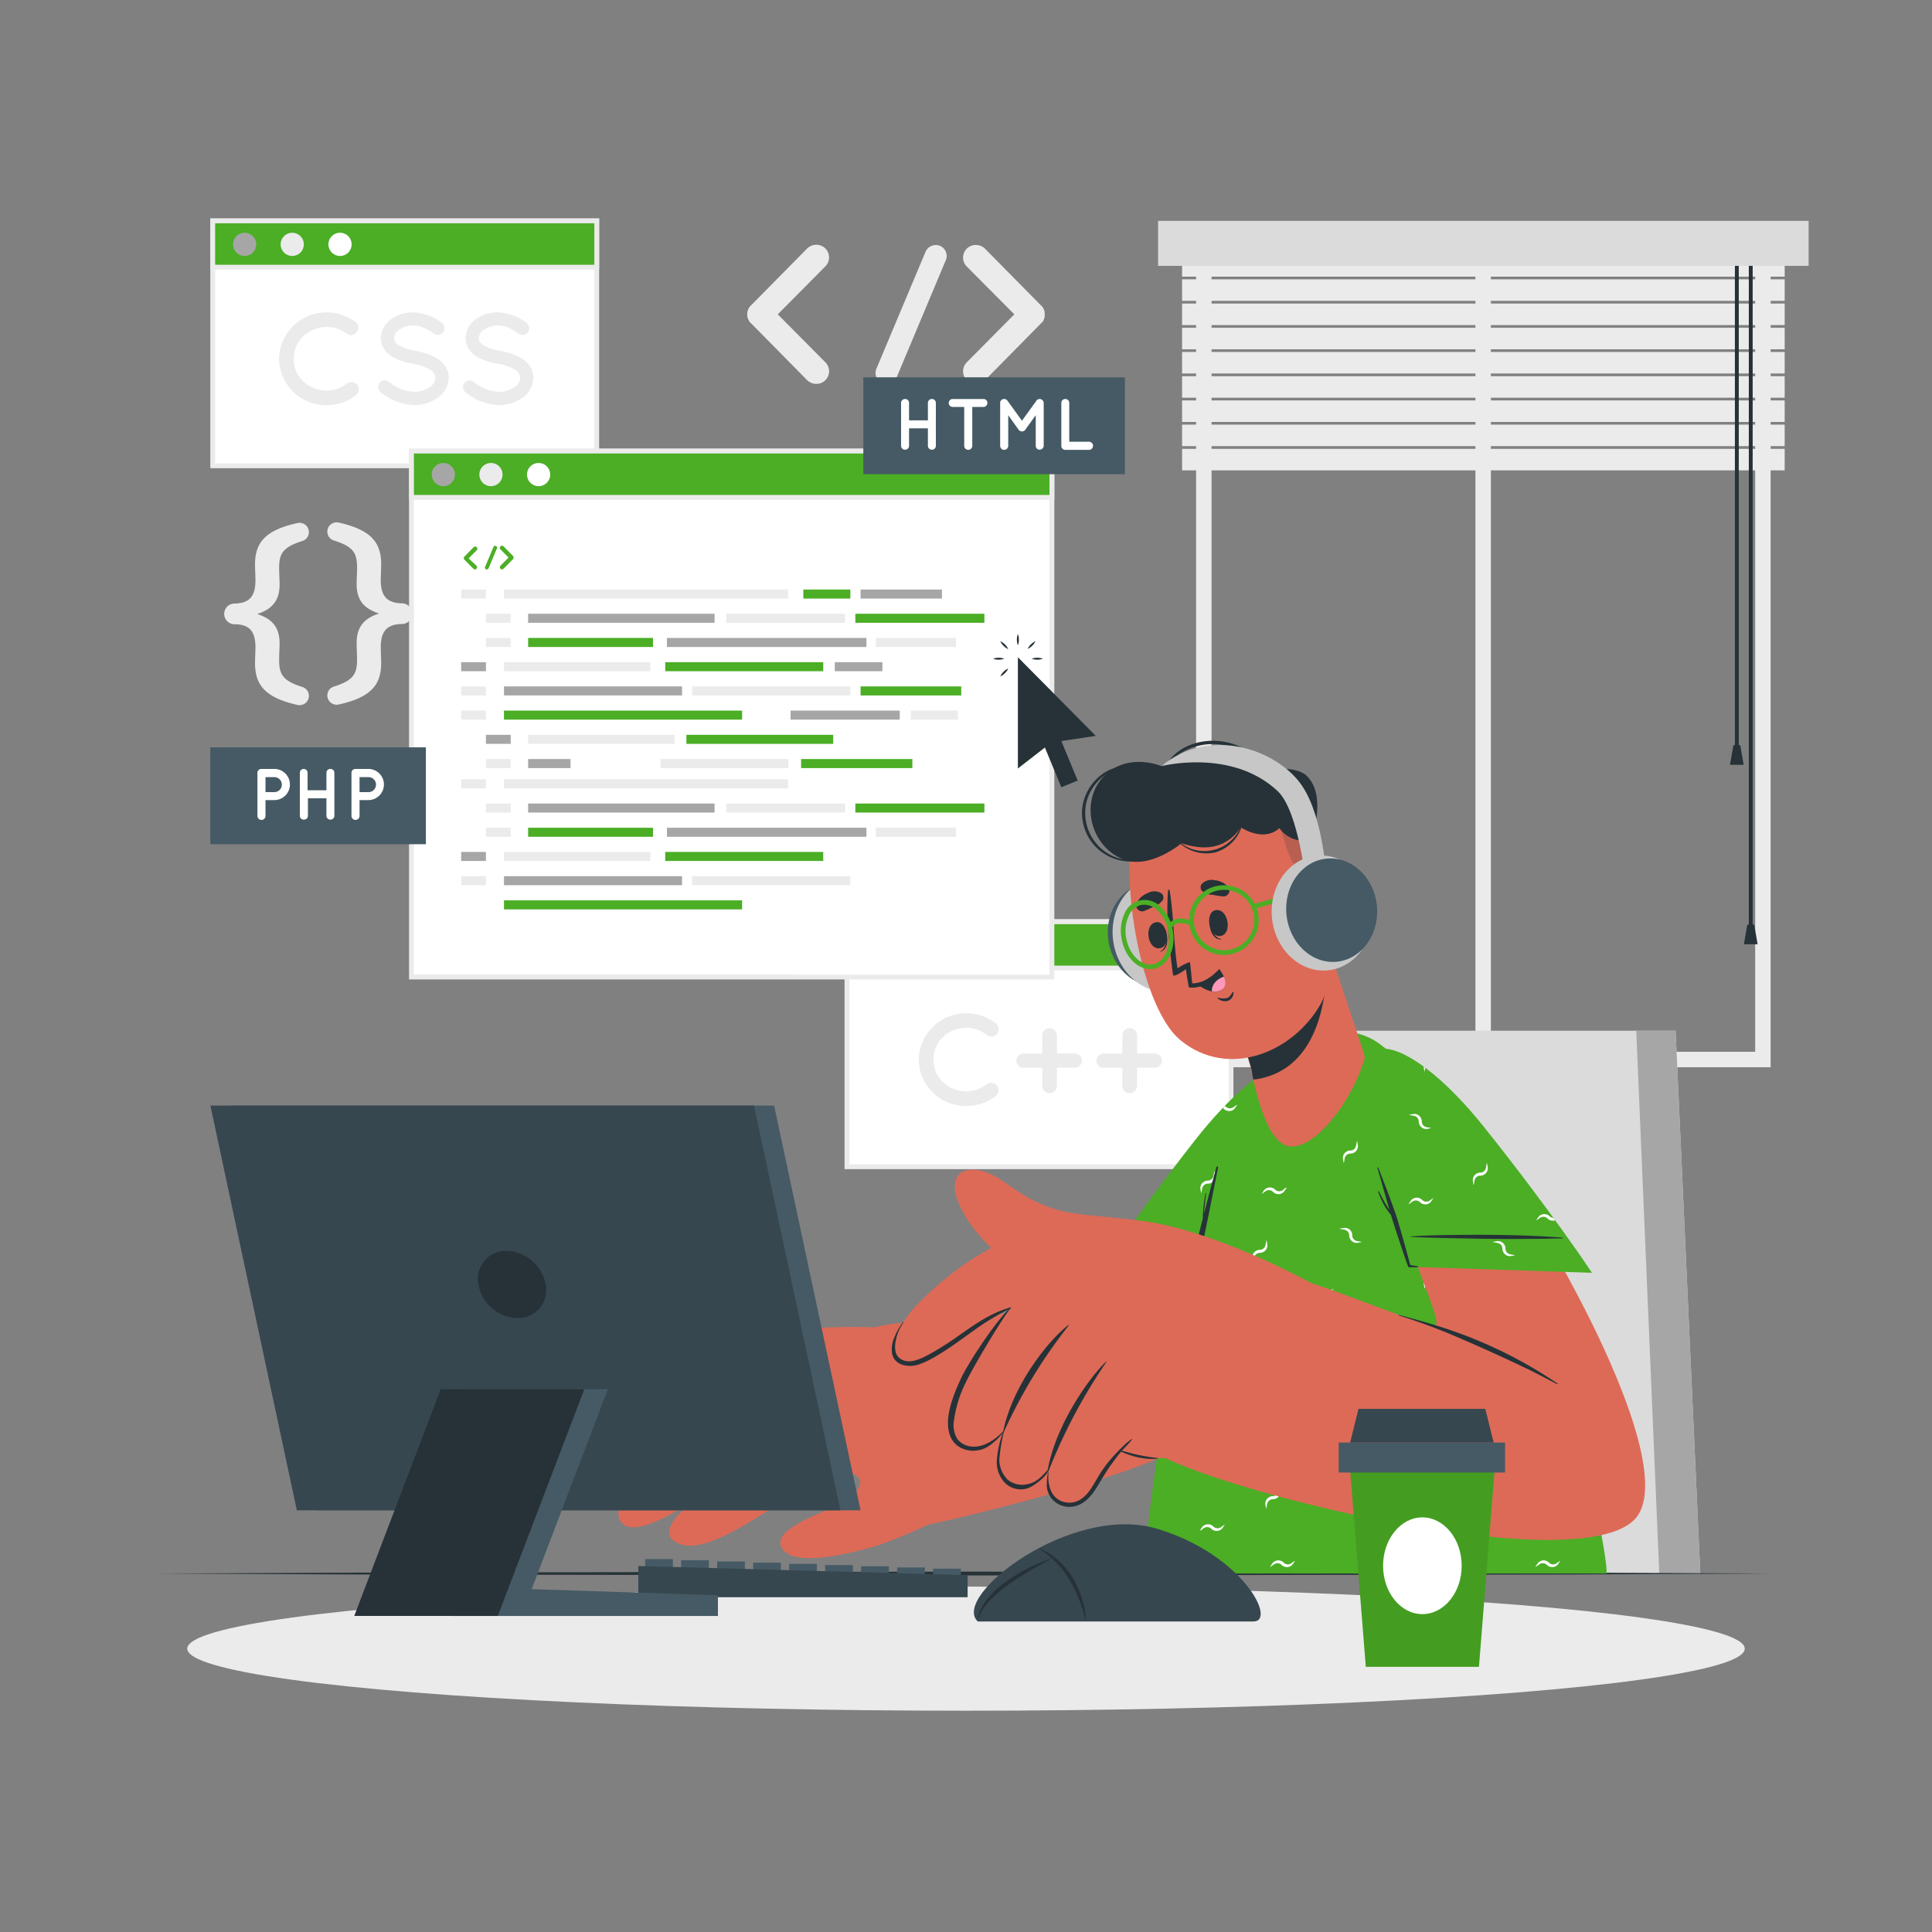 <svg xmlns="http://www.w3.org/2000/svg" viewBox="0 0 500 500"><rect x="0" y="0" width="500" height="500" fill="#808080" stroke="none"/><g id="freepik--background-complete--inject-38"><path d="M458.24,276.2H309.55V57.94H458.24Zm-144.69-4H454.24V61.94H313.55Z" style="fill:#ebebeb"></path><rect x="381.84" y="62.99" width="4" height="211.21" style="fill:#ebebeb"></rect><rect x="305.92" y="66.03" width="155.95" height="5.57" style="fill:#ebebeb"></rect><rect x="305.92" y="72.29" width="155.95" height="5.57" style="fill:#ebebeb"></rect><rect x="305.92" y="78.56" width="155.95" height="5.57" style="fill:#ebebeb"></rect><rect x="305.92" y="84.83" width="155.95" height="5.57" style="fill:#ebebeb"></rect><rect x="305.92" y="91.09" width="155.95" height="5.57" style="fill:#ebebeb"></rect><rect x="305.92" y="97.36" width="155.95" height="5.57" style="fill:#ebebeb"></rect><rect x="305.92" y="103.63" width="155.95" height="5.57" style="fill:#ebebeb"></rect><rect x="305.92" y="109.89" width="155.95" height="5.57" style="fill:#ebebeb"></rect><rect x="305.92" y="116.16" width="155.95" height="5.57" style="fill:#ebebeb"></rect><rect x="448.99" y="64.9" width="1" height="128.39" style="fill:#263238"></rect><polygon points="451.26 197.94 447.71 197.94 448.61 192.84 450.38 192.84 451.26 197.94" style="fill:#263238"></polygon><rect x="452.59" y="64.9" width="1" height="175.73" style="fill:#263238"></rect><polygon points="454.87 244.38 451.32 244.38 452.21 239.28 453.98 239.28 454.87 244.38" style="fill:#263238"></polygon><rect x="299.71" y="57.16" width="168.36" height="11.65" style="fill:#dbdbdb"></rect><path d="M66,171.55c0-.84.11-3.07.11-4,0-4.07-1.45-5.9-5.24-6a2.68,2.68,0,1,1,0-5.35c3.79-.16,5.24-1.95,5.24-6.07,0-1-.11-3.18-.11-4,0-5.4,2.29-8.86,10.93-10.75a2.41,2.41,0,0,1,1.5,4.57c-5.41,1.67-6.19,3.4-6.19,7.19,0,1.11.12,2.95.12,4.12,0,4.35-2.12,6.47-5.8,7.64,3.73,1.22,5.8,3.29,5.8,7.63,0,1.18-.12,3-.12,4.13,0,3.79.78,5.52,6.19,7.19a2.41,2.41,0,0,1-1.5,4.57C68.28,180.47,66,177,66,171.55Z" style="fill:#ebebeb"></path><path d="M98.65,146.07c0,.84-.11,3.07-.11,4,0,4.12,1.51,5.91,5.3,6.07a2.68,2.68,0,1,1,0,5.35c-3.79.12-5.3,2-5.3,6,0,.95.11,3.18.11,4,0,5.46-2.28,8.92-10.92,10.81a2.4,2.4,0,0,1-1.45-4.57c5.35-1.67,6.13-3.4,6.13-7.19,0-1.12-.11-2.95-.11-4.13,0-4.34,2.12-6.46,5.8-7.63-3.74-1.23-5.8-3.29-5.8-7.64,0-1.17.11-3,.11-4.12,0-3.79-.78-5.52-6.13-7.19a2.4,2.4,0,0,1,1.45-4.57C96.37,137.21,98.65,140.67,98.65,146.07Z" style="fill:#ebebeb"></path><path d="M213.59,93.75a3.27,3.27,0,0,1-2.28,5.6,3.46,3.46,0,0,1-2.39-.93L194.34,83.63c-.16,0-.21-.16-.26-.31a.91.91,0,0,0-.16-.11,1.36,1.36,0,0,1-.15-.41.3.3,0,0,1-.16-.21c-.05-.1-.05-.26-.1-.31s-.1-.21-.1-.26v-.36c0-.11-.06-.16-.06-.31s.06-.21.06-.26v-.37c0-.1.1-.15.1-.2s.05-.26.1-.42.06,0,.06-.1a3.34,3.34,0,0,1,.25-.47.1.1,0,0,1,.11-.1.93.93,0,0,1,.31-.37l14.58-14.78a3.38,3.38,0,0,1,4.67,0,3.3,3.3,0,0,1,0,4.67l-12.3,12.4Z" style="fill:#ebebeb"></path><path d="M226.82,95.41l12.71-30.25a2.89,2.89,0,0,1,3.79-1.51,2.81,2.81,0,0,1,1.45,3.69l-12.71,30.3a2.88,2.88,0,0,1-2.65,1.71,2.38,2.38,0,0,1-1-.21A2.8,2.8,0,0,1,226.82,95.41Z" style="fill:#ebebeb"></path><path d="M269.88,83.21s0,.06-.05.06a4.07,4.07,0,0,1-.36.36L254.89,98.42a3.37,3.37,0,0,1-2.34.93,3.33,3.33,0,0,1-2.33-.93,3.28,3.28,0,0,1,0-4.67l12.29-12.4L250.22,69a3.28,3.28,0,0,1,0-4.67,3.38,3.38,0,0,1,4.67,0l14.58,14.78a3.1,3.1,0,0,1,.36.37c.05,0,.05.1.05.1a4.88,4.88,0,0,1,.26.47s.05,0,.05.1a2,2,0,0,0,.16.47c0,.05,0,.05,0,.15v.37s.05.2.05.26-.05.2-.05.26V82s0,0,0,.1a3.72,3.72,0,0,0-.16.47s-.05,0-.05.16S270,83,269.88,83.21Z" style="fill:#ebebeb"></path></g><g id="freepik--Shadow--inject-38"><ellipse cx="250" cy="426.67" rx="201.54" ry="16.06" style="fill:#ebebeb"></ellipse></g><g id="freepik--Chair--inject-38"><polygon points="440.04 407.23 318.92 407.23 343.07 266.75 433.64 266.75 440.04 407.23" style="fill:#dbdbdb"></polygon><polygon points="440.04 407.23 429.42 407.23 423.46 266.75 433.64 266.75 440.04 407.23" style="fill:#a6a6a6"></polygon></g><g id="freepik--Desk--inject-38"><polygon points="40.74 407.23 93.06 406.99 145.37 406.9 250 406.73 354.63 406.9 406.94 406.99 459.26 407.23 406.94 407.48 354.63 407.56 250 407.73 145.37 407.56 93.06 407.48 40.74 407.23" style="fill:#263238"></polygon></g><g id="freepik--Screens--inject-38"><rect x="55.06" y="57.16" width="99.38" height="63.4" style="fill:#fff"></rect><path d="M155.06,121.18H54.43V56.53H155.06Zm-99.38-1.25h98.13V57.79H55.68Z" style="fill:#ebebeb"></path><rect x="55.06" y="57.16" width="99.38" height="11.99" style="fill:#4BAE25"></rect><path d="M155.06,69.78H54.43V56.53H155.06ZM55.68,68.52h98.13V57.79H55.68Z" style="fill:#ebebeb"></path><path d="M66.31,63.24a3,3,0,1,1-3-3A3,3,0,0,1,66.31,63.24Z" style="fill:#a6a6a6"></path><path d="M78.63,63.24a3,3,0,1,1-3-3A3,3,0,0,1,78.63,63.24Z" style="fill:#ebebeb"></path><path d="M91,63.24a3,3,0,1,1-3-3A3,3,0,0,1,91,63.24Z" style="fill:#fff"></path><path d="M72.21,92.85a12.26,12.26,0,0,1,12.25-12,12.5,12.5,0,0,1,7.72,2.61,1.92,1.92,0,0,1-2.34,3,8.29,8.29,0,0,0-5.38-1.84,8.89,8.89,0,0,0-6,2.4A8.26,8.26,0,0,0,76,92.85a8.1,8.1,0,0,0,2.44,5.81,8.85,8.85,0,0,0,6,2.41,8.41,8.41,0,0,0,5.38-1.84,2,2,0,0,1,2.67.37,2,2,0,0,1-.33,2.67,12.5,12.5,0,0,1-7.72,2.61A12.21,12.21,0,0,1,72.21,92.85Z" style="fill:#ebebeb"></path><path d="M98.25,99.07a1.74,1.74,0,0,1,2.44-.24,10.87,10.87,0,0,0,6.38,2.57,7.21,7.21,0,0,0,4.17-1.23,3,3,0,0,0,1.44-2.41,1.94,1.94,0,0,0-.3-1.07,3.3,3.3,0,0,0-1-1,13.42,13.42,0,0,0-4.57-1.57h-.07a17.9,17.9,0,0,1-4.3-1.3,7.14,7.14,0,0,1-3.11-2.6,5.17,5.17,0,0,1-.77-2.74,6.21,6.21,0,0,1,2.67-4.88A9.92,9.92,0,0,1,107,80.83a13,13,0,0,1,7.28,2.68,1.72,1.72,0,0,1,.47,2.37,1.69,1.69,0,0,1-2.37.5c-1.71-1.14-3.34-2.14-5.38-2.14a6.44,6.44,0,0,0-3.74,1.13A2.68,2.68,0,0,0,102,87.48a1.57,1.57,0,0,0,.24.93,3,3,0,0,0,.9.87,11.39,11.39,0,0,0,4.17,1.47h.07a19.8,19.8,0,0,1,4.61,1.4,7.78,7.78,0,0,1,3.33,2.78,5.32,5.32,0,0,1,.81,2.83,6.47,6.47,0,0,1-2.88,5.18,10.42,10.42,0,0,1-6.17,1.9,14.31,14.31,0,0,1-8.55-3.34A1.76,1.76,0,0,1,98.25,99.07Z" style="fill:#ebebeb"></path><path d="M120.19,99.07a1.74,1.74,0,0,1,2.44-.24A10.81,10.81,0,0,0,129,101.4a7.24,7.24,0,0,0,4.18-1.23,3,3,0,0,0,1.43-2.41,1.94,1.94,0,0,0-.3-1.07,3.25,3.25,0,0,0-1-1,13.5,13.5,0,0,0-4.57-1.57h-.07a18.12,18.12,0,0,1-4.31-1.3,7.11,7.11,0,0,1-3.1-2.6,5.17,5.17,0,0,1-.77-2.74,6.18,6.18,0,0,1,2.67-4.88,9.92,9.92,0,0,1,5.78-1.77,13.06,13.06,0,0,1,7.28,2.68,1.72,1.72,0,0,1,.46,2.37,1.69,1.69,0,0,1-2.37.5c-1.7-1.14-3.34-2.14-5.37-2.14a6.41,6.41,0,0,0-3.74,1.13,2.68,2.68,0,0,0-1.27,2.11,1.65,1.65,0,0,0,.23.93,3.26,3.26,0,0,0,.9.87,11.45,11.45,0,0,0,4.18,1.47h.06a19.5,19.5,0,0,1,4.61,1.4,7.81,7.81,0,0,1,3.34,2.78,5.4,5.4,0,0,1,.8,2.83,6.46,6.46,0,0,1-2.87,5.18,10.47,10.47,0,0,1-6.18,1.9,14.37,14.37,0,0,1-8.55-3.34A1.77,1.77,0,0,1,120.19,99.07Z" style="fill:#ebebeb"></path><rect x="219.2" y="238.54" width="99.38" height="63.4" style="fill:#fff"></rect><path d="M319.21,302.57H218.57V237.91H319.21Zm-99.38-1.26H318V239.17H219.83Z" style="fill:#ebebeb"></path><rect x="219.2" y="238.54" width="99.38" height="11.99" style="fill:#4BAE25"></rect><path d="M319.21,251.16H218.57V237.91H319.21Zm-99.38-1.26H318V239.17H219.83Z" style="fill:#ebebeb"></path><path d="M230.46,244.62a3,3,0,1,1-3-3A3,3,0,0,1,230.46,244.62Z" style="fill:#a6a6a6"></path><path d="M242.78,244.62a3,3,0,1,1-3-3A3,3,0,0,1,242.78,244.62Z" style="fill:#ebebeb"></path><path d="M255.1,244.62a3,3,0,1,1-3-3A3,3,0,0,1,255.1,244.62Z" style="fill:#fff"></path><path d="M237.76,274.24a12.25,12.25,0,0,1,12.25-12,12.49,12.49,0,0,1,7.72,2.6,2,2,0,0,1,.33,2.67,2,2,0,0,1-2.67.37A8.35,8.35,0,0,0,250,266a8.85,8.85,0,0,0-6,2.41,8.24,8.24,0,0,0-2.44,5.81,8.13,8.13,0,0,0,2.44,5.81,8.84,8.84,0,0,0,6,2.4,8.37,8.37,0,0,0,5.38-1.84,2,2,0,0,1,2.67.37,2,2,0,0,1-.33,2.67,12.5,12.5,0,0,1-7.72,2.61A12.21,12.21,0,0,1,237.76,274.24Z" style="fill:#ebebeb"></path><path d="M269.78,276.34H265a1.84,1.84,0,1,1,0-3.67h4.74V268a1.9,1.9,0,1,1,3.8,0v4.64h4.75a1.84,1.84,0,0,1,0,3.67h-4.75V281a1.9,1.9,0,1,1-3.8,0Z" style="fill:#ebebeb"></path><path d="M290.48,276.34h-4.74a1.84,1.84,0,1,1,0-3.67h4.74V268a1.88,1.88,0,0,1,1.9-1.91,1.91,1.91,0,0,1,1.91,1.91v4.64H299a1.84,1.84,0,0,1,0,3.67h-4.74V281a1.91,1.91,0,0,1-1.91,1.91,1.88,1.88,0,0,1-1.9-1.91Z" style="fill:#ebebeb"></path><rect x="106.49" y="116.73" width="165.74" height="136.11" style="fill:#fff"></rect><path d="M272.86,253.48h-167V116.11h167Zm-165.74-1.26H271.6V117.36H107.12Z" style="fill:#ebebeb"></path><rect x="106.49" y="116.73" width="165.74" height="11.99" style="fill:#4BAE25"></rect><path d="M272.86,129.35h-167V116.11h167Zm-165.74-1.26H271.6V117.36H107.12Z" style="fill:#ebebeb"></path><path d="M117.74,122.82a3,3,0,1,1-3-3A3,3,0,0,1,117.74,122.82Z" style="fill:#a6a6a6"></path><path d="M130.06,122.82a3,3,0,1,1-3-3A3,3,0,0,1,130.06,122.82Z" style="fill:#ebebeb"></path><path d="M142.39,122.82a3,3,0,1,1-3-3A3,3,0,0,1,142.39,122.82Z" style="fill:#fff"></path><rect x="119.35" y="152.57" width="6.41" height="2.34" style="fill:#ebebeb"></rect><rect x="130.43" y="152.57" width="73.53" height="2.34" style="fill:#ebebeb"></rect><rect x="207.9" y="152.57" width="12.17" height="2.34" style="fill:#4BAE25"></rect><rect x="235.74" y="183.9" width="12.18" height="2.34" style="fill:#ebebeb"></rect><rect x="222.72" y="152.57" width="21.05" height="2.34" style="fill:#a6a6a6"></rect><rect x="125.76" y="158.84" width="6.41" height="2.34" style="fill:#ebebeb"></rect><rect x="136.68" y="158.84" width="48.25" height="2.34" style="fill:#a6a6a6"></rect><rect x="204.6" y="183.9" width="28.25" height="2.34" style="fill:#a6a6a6"></rect><rect x="130.43" y="177.64" width="46.09" height="2.34" style="fill:#a6a6a6"></rect><rect x="136.68" y="165.1" width="32.33" height="2.34" style="fill:#4BAE25"></rect><rect x="216.04" y="171.37" width="12.33" height="2.34" style="fill:#a6a6a6"></rect><rect x="172.6" y="165.1" width="51.63" height="2.34" style="fill:#a6a6a6"></rect><rect x="130.43" y="183.9" width="61.63" height="2.34" style="fill:#4BAE25"></rect><rect x="221.36" y="158.84" width="33.4" height="2.34" style="fill:#4BAE25"></rect><rect x="187.96" y="158.84" width="30.75" height="2.34" style="fill:#ebebeb"></rect><rect x="226.66" y="165.1" width="20.75" height="2.34" style="fill:#ebebeb"></rect><rect x="125.76" y="165.1" width="6.41" height="2.34" style="fill:#ebebeb"></rect><rect x="119.35" y="171.37" width="6.41" height="2.34" style="fill:#a6a6a6"></rect><rect x="130.43" y="171.37" width="37.88" height="2.34" style="fill:#ebebeb"></rect><rect x="136.68" y="190.17" width="37.88" height="2.34" style="fill:#ebebeb"></rect><rect x="207.32" y="196.44" width="28.8" height="2.34" style="fill:#4BAE25"></rect><rect x="177.64" y="190.17" width="37.99" height="2.34" style="fill:#4BAE25"></rect><rect x="170.94" y="196.44" width="33.07" height="2.34" style="fill:#ebebeb"></rect><rect x="136.68" y="196.44" width="10.97" height="2.34" style="fill:#a6a6a6"></rect><rect x="179.13" y="177.64" width="40.94" height="2.34" style="fill:#ebebeb"></rect><rect x="222.72" y="177.64" width="26.05" height="2.34" style="fill:#4BAE25"></rect><rect x="172.16" y="171.37" width="40.89" height="2.34" style="fill:#4BAE25"></rect><rect x="119.35" y="177.64" width="6.41" height="2.34" style="fill:#ebebeb"></rect><rect x="119.35" y="183.9" width="6.41" height="2.34" style="fill:#ebebeb"></rect><rect x="125.76" y="190.17" width="6.41" height="2.34" style="fill:#a6a6a6"></rect><rect x="125.76" y="196.44" width="6.41" height="2.34" style="fill:#ebebeb"></rect><rect x="119.35" y="201.68" width="6.41" height="2.34" style="fill:#ebebeb"></rect><rect x="130.43" y="201.68" width="73.53" height="2.34" style="fill:#ebebeb"></rect><rect x="125.76" y="207.95" width="6.41" height="2.34" style="fill:#ebebeb"></rect><rect x="136.68" y="207.95" width="48.25" height="2.34" style="fill:#a6a6a6"></rect><rect x="130.43" y="226.75" width="46.09" height="2.34" style="fill:#a6a6a6"></rect><rect x="136.68" y="214.22" width="32.33" height="2.34" style="fill:#4BAE25"></rect><rect x="172.6" y="214.22" width="51.63" height="2.34" style="fill:#a6a6a6"></rect><rect x="130.43" y="233.01" width="61.63" height="2.34" style="fill:#4BAE25"></rect><rect x="221.36" y="207.95" width="33.4" height="2.34" style="fill:#4BAE25"></rect><rect x="187.96" y="207.95" width="30.75" height="2.34" style="fill:#ebebeb"></rect><rect x="226.66" y="214.22" width="20.75" height="2.34" style="fill:#ebebeb"></rect><rect x="125.76" y="214.22" width="6.41" height="2.34" style="fill:#ebebeb"></rect><rect x="119.35" y="220.48" width="6.41" height="2.34" style="fill:#a6a6a6"></rect><rect x="130.43" y="220.48" width="37.88" height="2.34" style="fill:#ebebeb"></rect><rect x="179.13" y="226.75" width="40.94" height="2.34" style="fill:#ebebeb"></rect><rect x="172.16" y="220.48" width="40.89" height="2.34" style="fill:#4BAE25"></rect><rect x="119.35" y="226.75" width="6.41" height="2.34" style="fill:#ebebeb"></rect><path d="M123.31,146.41a.56.56,0,0,1,0,.79.57.57,0,0,1-.79,0l-2.47-2.51a.08.08,0,0,1,0-.05l0,0a.21.21,0,0,1,0-.07l0,0a.15.15,0,0,1,0-.06s0,0,0,0v-.06s0,0,0-.06,0,0,0,0v-.06s0,0,0,0a.2.2,0,0,1,0-.07h0s0-.07,0-.08,0,0,0,0a.12.12,0,0,1,.06-.06l2.47-2.51a.57.57,0,0,1,.79,0,.56.56,0,0,1,0,.79l-2.08,2.1Z" style="fill:#4BAE25"></path><path d="M125.55,146.69l2.16-5.13a.48.48,0,1,1,.89.37l-2.16,5.14a.49.49,0,0,1-.45.29.35.35,0,0,1-.17,0A.47.47,0,0,1,125.55,146.69Z" style="fill:#4BAE25"></path><path d="M132.85,144.62h0a.17.17,0,0,1-.06.06l-2.47,2.51a.61.61,0,0,1-.4.16.57.57,0,0,1-.39-.16.56.56,0,0,1,0-.79l2.08-2.11-2.08-2.1a.56.56,0,0,1,0-.79.57.57,0,0,1,.79,0l2.47,2.51a.12.12,0,0,1,.06.06s0,0,0,0a.35.35,0,0,1,.05.08h0a.26.26,0,0,0,0,.08s0,0,0,0v.06s0,0,0,0v.12s0,0,0,0a.41.41,0,0,0,0,.08v0Z" style="fill:#4BAE25"></path><rect x="223.43" y="97.65" width="67.7" height="25.07" style="fill:#455a64"></rect><path d="M233.2,115.38V104.26a1,1,0,0,1,1-1,1,1,0,0,1,1.06,1v4.52h4.88v-4.52a1,1,0,0,1,1-1,1,1,0,0,1,1.06,1v11.12a1,1,0,0,1-1.06,1,1,1,0,0,1-1-1v-4.52h-4.88v4.52a1,1,0,0,1-1.06,1A1,1,0,0,1,233.2,115.38Z" style="fill:#fff"></path><path d="M254.62,105.32h-3v10.06a1,1,0,1,1-2.08,0V105.32h-3a1,1,0,0,1-1-1.06,1,1,0,0,1,1-1h8a1,1,0,0,1,1,1A1.06,1.06,0,0,1,254.62,105.32Z" style="fill:#fff"></path><path d="M270.11,104.26v11.12a1.07,1.07,0,0,1-1.06,1,1,1,0,0,1-1-1v-7.93l-2.72,3.77a1,1,0,0,1-.84.43h0a1.08,1.08,0,0,1-.87-.43l-2.69-3.77v7.93a1,1,0,0,1-2.09,0V104.26a1,1,0,0,1,1-1h.06a1,1,0,0,1,.83.43l3.75,5.2,3.75-5.2a1,1,0,0,1,.85-.43h0A1.07,1.07,0,0,1,270.11,104.26Z" style="fill:#fff"></path><path d="M274.67,115.38V104.26a1,1,0,0,1,1-1,1,1,0,0,1,1.05,1v10.06h5.11a1.05,1.05,0,0,1,0,2.1h-6.16A1,1,0,0,1,274.67,115.38Z" style="fill:#fff"></path><rect x="54.43" y="193.41" width="55.79" height="25.07" style="fill:#455a64"></rect><path d="M71,207.06H68.71v4.09a1,1,0,0,1-2.09,0V200a1,1,0,0,1,1-1H71a4,4,0,1,1,0,8.06ZM68.71,205H71a1.94,1.94,0,1,0,0-3.88H68.71Z" style="fill:#fff"></path><path d="M77.6,211.15V200a1,1,0,0,1,1-1,1,1,0,0,1,1,1v4.52h4.88V200a1,1,0,0,1,1-1,1,1,0,0,1,1.06,1v11.12a1,1,0,0,1-1.06,1,1,1,0,0,1-1-1v-4.52H79.69v4.52a1,1,0,0,1-1,1A1,1,0,0,1,77.6,211.15Z" style="fill:#fff"></path><path d="M95.37,207.06H93.05v4.09a1,1,0,0,1-2.09,0V200a1,1,0,0,1,1-1h3.37a4,4,0,1,1,0,8.06ZM93.05,205h2.32a1.94,1.94,0,1,0,0-3.88H93.05Z" style="fill:#fff"></path><polygon points="274.67 191.78 278.9 202 274.67 203.75 270.42 193.46 263.43 198.88 263.43 170.09 283.59 190.45 274.67 191.78" style="fill:#263238"></polygon><path d="M263.43,167a3.94,3.94,0,0,1-.26-1.45,3.71,3.71,0,0,1,.26-1.45,3.7,3.7,0,0,1,.25,1.45A3.92,3.92,0,0,1,263.43,167Z" style="fill:#263238"></path><path d="M260.93,168a4,4,0,0,1-1.2-.84,3.6,3.6,0,0,1-.84-1.21,3.84,3.84,0,0,1,1.2.85A3.56,3.56,0,0,1,260.93,168Z" style="fill:#263238"></path><path d="M259.9,170.47a4.15,4.15,0,0,1-2.89,0,4.3,4.3,0,0,1,2.89,0Z" style="fill:#263238"></path><path d="M260.93,173a3.56,3.56,0,0,1-.84,1.2,3.84,3.84,0,0,1-1.2.85,3.6,3.6,0,0,1,.84-1.21A4,4,0,0,1,260.93,173Z" style="fill:#263238"></path><path d="M267,170.47a4.33,4.33,0,0,1,2.9,0,4.17,4.17,0,0,1-2.9,0Z" style="fill:#263238"></path><path d="M265.92,168a3.86,3.86,0,0,1,.84-1.2,3.77,3.77,0,0,1,1.21-.85,4.15,4.15,0,0,1-2.05,2Z" style="fill:#263238"></path></g><g id="freepik--Character--inject-38"><path d="M339.37,290.42C331.66,324,316.05,366.51,304,375.09c-9.72,6.92-60.75,19.1-63.59,19.41-7.05.71-21-49.05-13.66-51.07,9.21-2.55,52.93-3.91,55.42-6.46s18.49-24.22,36.51-49.19C331.1,270.53,344.15,269.59,339.37,290.42Z" style="fill:#dd6a57"></path><path d="M246.05,391.77c-.84.42-12.75,6.41-20.12,8.55-5.49,1.59-21.44,5.75-23.79-.12-1.61-4,7.47-7.56,13.84-10.22,3.36-1.39,7.5-4.91,6.51-7.06-1.73-3.78-10.37,0-16.05,3.31-11,6.39-25.63,17.88-32.34,12.3-2.53-2.1.41-5.94,4.72-9.7-7,4.38-14.45,8-17.36,5.75-1.66-1.27-1.74-3-.81-5-2.16.7-4.07.56-5.4-.84-2.27-2.38-1.17-5.89,1.32-9.49a2.71,2.71,0,0,1-2.06-1.36c-4.82-7.34,19.27-28.41,27.61-30.38,24.51-5.83,50.58-3.7,50.58-3.7C242.33,351.5,246.07,391.75,246.05,391.77Z" style="fill:#dd6a57"></path><path d="M210,369.2a41.48,41.48,0,0,0-16.35,6.29c-6.22,4.11-10.34,8.91-15.55,13.74a.15.15,0,0,0,.19.22c2.48-2.3,12.78-10.94,15.44-12.9A39.57,39.57,0,0,1,210,369.3C210.09,369.29,210.07,369.19,210,369.2Z" style="fill:#263238"></path><path d="M205.44,358.8c-6.44,1.76-13,3.54-19,6.59-6.55,3.33-11.67,8.77-16.7,14q-4.54,4.71-8.86,9.63c-.12.13.06.35.19.21q7.66-8.1,15.81-15.74a52.51,52.51,0,0,1,17.35-10.94c3.69-1.4,7.47-2.52,11.25-3.64C205.53,358.89,205.51,358.78,205.44,358.8Z" style="fill:#263238"></path><path d="M198.56,349.7c-6.26,1.29-11.72,2.39-17.27,5.74-7.33,4.44-14.42,11.92-16.9,14.58-2.75,2.93-5.39,6-8,9-.11.12.11.31.22.18a209,209,0,0,1,19.09-18.91,41.55,41.55,0,0,1,10.68-6.94,73.46,73.46,0,0,1,12.18-3.61S198.58,349.7,198.56,349.7Z" style="fill:#263238"></path><path d="M282.54,332.07l47-2s8.54-23.31,11.68-44-14.49-13.27-31.94,9S282.54,332.07,282.54,332.07Z" style="fill:#4BAE25"></path><path d="M297.93,318c.32-.09.64-.12,1-.19a1.91,1.91,0,0,1,2.32,1.86,1.49,1.49,0,0,0,.69,1.29,1.72,1.72,0,0,0,.79.27c.32.06.64.1,1,.19-.32.09-.64.13-1,.2a1.82,1.82,0,0,1-1.07-.11,2,2,0,0,1-1.2-1.82,1.46,1.46,0,0,0-.73-1.25,1.75,1.75,0,0,0-.8-.24C298.57,318.14,298.25,318.1,297.93,318ZM331,289.44a1.89,1.89,0,0,1,.81.25,1.48,1.48,0,0,1,.73,1.25,2,2,0,0,0,1.2,1.82,1.81,1.81,0,0,0,1.07.1c.32-.06.64-.1,1-.19-.32-.09-.64-.13-1-.19a1.68,1.68,0,0,1-.79-.27,1.52,1.52,0,0,1-.69-1.29,2,2,0,0,0-1.26-1.79,2,2,0,0,0-1.07-.07c-.32.06-.64.1-.95.19C330.37,289.34,330.69,289.38,331,289.44Zm1.2,18.33a1.81,1.81,0,0,1-.75.39,1.45,1.45,0,0,1-1.39-.36,2,2,0,0,0-2.14-.45,1.9,1.9,0,0,0-.83.69c-.18.27-.38.52-.54.81.29-.16.54-.36.81-.54a1.87,1.87,0,0,1,.75-.37,1.51,1.51,0,0,1,1.4.43,1.92,1.92,0,0,0,3-.33c.18-.27.38-.53.54-.82C332.73,307.39,332.48,307.59,332.21,307.77Zm-12.78-21.38a2,2,0,0,1-.75.4,1.5,1.5,0,0,1-1.4-.37l-.25-.22c-.19.19-.37.38-.55.58a1.26,1.26,0,0,1,.26.21,2,2,0,0,0,2.16.38,1.92,1.92,0,0,0,.8-.71c.18-.27.38-.52.54-.81C320,286,319.7,286.21,319.43,286.39ZM314.11,304a1.93,1.93,0,0,1-.24.81,1.5,1.5,0,0,1-1.25.73,2,2,0,0,0-1.83,1.2,1.87,1.87,0,0,0-.1,1.06c.07.32.1.64.19,1,.09-.32.13-.64.2-1a1.89,1.89,0,0,1,.26-.79,1.51,1.51,0,0,1,1.29-.68,2,2,0,0,0,1.8-1.26,2.09,2.09,0,0,0,.07-1.07c-.07-.32-.11-.64-.2-1C314.21,303.36,314.18,303.68,314.11,304Zm13.46,17.91a1.8,1.8,0,0,1-.24.81,1.48,1.48,0,0,1-1.25.73,2,2,0,0,0-1.82,1.19,1.83,1.83,0,0,0-.11,1.07c.07.32.11.64.2,1,.09-.32.13-.64.19-1a1.77,1.77,0,0,1,.27-.79,1.49,1.49,0,0,1,1.29-.68,2,2,0,0,0,1.79-1.26,2,2,0,0,0,.07-1.07c-.06-.32-.1-.64-.19-1C327.68,321.27,327.64,321.59,327.57,321.91Z" style="fill:#fff"></path><path d="M331.17,319.87c-10.17-.26-20.37.19-30.54.84q-4.32.29-8.62.76c-.08,0-.09.13,0,.13,5.08,0,10.16-.17,15.24-.32s10.2-.36,15.29-.65c2.88-.17,5.75-.34,8.62-.57C331.29,320.05,331.3,319.87,331.17,319.87Z" style="fill:#263238"></path><path d="M295.73,407.23h120c1.32-2.42-18.36-107.57-58.84-137.18-9-6.56-24.91-2.34-29.34,4.05C305.31,306.2,295.73,407.23,295.73,407.23Z" style="fill:#4BAE25"></path><path d="M346.64,318c.32-.09.64-.12,1-.19a1.91,1.91,0,0,1,2.32,1.86,1.49,1.49,0,0,0,.69,1.29,1.77,1.77,0,0,0,.79.27c.32.06.64.1,1,.19-.32.09-.64.13-1,.2a1.83,1.83,0,0,1-1.07-.11,2,2,0,0,1-1.2-1.82,1.46,1.46,0,0,0-.73-1.25,1.72,1.72,0,0,0-.8-.24C347.28,318.14,347,318.1,346.64,318Zm18.65,63.47a1.84,1.84,0,0,1,.8.25,1.45,1.45,0,0,1,.73,1.24,2,2,0,0,0,1.2,1.83,1.9,1.9,0,0,0,1.07.1c.32-.06.64-.1,1-.19-.32-.09-.64-.13-1-.2a1.65,1.65,0,0,1-.79-.26,1.52,1.52,0,0,1-.69-1.29,1.94,1.94,0,0,0-1.26-1.79,1.86,1.86,0,0,0-1.06-.07c-.32.06-.64.1-1,.19C364.65,381.38,365,381.42,365.29,381.48Zm22-59.85a1.75,1.75,0,0,1,.8.24,1.46,1.46,0,0,1,.73,1.25,2,2,0,0,0,1.2,1.82,1.82,1.82,0,0,0,1.07.11c.32-.07.64-.11,1-.2-.32-.09-.64-.13-1-.19a1.72,1.72,0,0,1-.79-.27,1.49,1.49,0,0,1-.69-1.29,1.91,1.91,0,0,0-2.32-1.86c-.32.07-.64.1-1,.19C386.67,321.52,387,321.56,387.31,321.63ZM331,289.44a1.89,1.89,0,0,1,.81.25,1.48,1.48,0,0,1,.73,1.25,2,2,0,0,0,1.2,1.82,1.81,1.81,0,0,0,1.07.1c.32-.06.64-.1,1-.19-.32-.09-.64-.13-1-.19a1.68,1.68,0,0,1-.79-.27,1.52,1.52,0,0,1-.69-1.29,2,2,0,0,0-1.26-1.79,2,2,0,0,0-1.07-.07c-.32.06-.64.1-.95.19C330.37,289.34,330.69,289.38,331,289.44Zm34.65-.72a1.93,1.93,0,0,1,.81.24,1.5,1.5,0,0,1,.73,1.25,2,2,0,0,0,1.2,1.83,1.9,1.9,0,0,0,1.07.1c.31-.07.63-.11.95-.19-.32-.09-.64-.13-.95-.2a1.89,1.89,0,0,1-.8-.26,1.51,1.51,0,0,1-.68-1.29,2,2,0,0,0-1.26-1.8,2,2,0,0,0-1.07-.07c-.32.07-.64.11-1,.2C365,288.61,365.34,288.65,365.66,288.72Zm-43.15,56a1.93,1.93,0,0,1,.81.24,1.49,1.49,0,0,1,.72,1.25,2,2,0,0,0,1.2,1.83,1.9,1.9,0,0,0,1.07.1c.32-.06.64-.1,1-.19-.32-.09-.64-.13-1-.2a1.76,1.76,0,0,1-.79-.26,1.52,1.52,0,0,1-.69-1.29,1.93,1.93,0,0,0-1.26-1.79,1.85,1.85,0,0,0-1.06-.07c-.32.06-.64.1-1,.19C321.87,344.58,322.19,344.62,322.51,344.68Zm37.78,58a1.89,1.89,0,0,1,.81.24,1.5,1.5,0,0,1,.73,1.25A2,2,0,0,0,363,406a1.9,1.9,0,0,0,1.07.1c.32-.07.64-.11,1-.2-.32-.09-.64-.12-1-.19a1.68,1.68,0,0,1-.79-.27,1.49,1.49,0,0,1-.69-1.28,1.92,1.92,0,0,0-2.33-1.87c-.32.07-.63.11-1,.2C359.66,402.55,360,402.59,360.29,402.66Zm-18.6-31.15a1.8,1.8,0,0,1,.81.24,1.45,1.45,0,0,1,.72,1.25,2,2,0,0,0,1.2,1.82,1.83,1.83,0,0,0,1.07.11c.32-.07.64-.11,1-.2-.32-.09-.64-.13-1-.19a1.77,1.77,0,0,1-.79-.27A1.46,1.46,0,0,1,344,373a1.92,1.92,0,0,0-2.33-1.86c-.32.06-.64.1-1,.19C341.05,371.4,341.37,371.44,341.69,371.51Zm-42.6,31.93a1.77,1.77,0,0,1-.79-.27,1.46,1.46,0,0,1-.68-1.29,2,2,0,0,0-1.14-1.73c0,.26-.06.5-.08.74a1.38,1.38,0,0,1,.42,1,2,2,0,0,0,1.2,1.82,1.83,1.83,0,0,0,1.07.11c.32-.07.64-.11,1-.2C299.73,403.54,299.41,403.5,299.09,403.44Zm8.18-26.27a1.8,1.8,0,0,1,.81.24,1.48,1.48,0,0,1,.73,1.25,2,2,0,0,0,1.2,1.82,1.82,1.82,0,0,0,1.07.11c.32-.07.63-.11.95-.2-.32-.09-.63-.13-.95-.19a1.68,1.68,0,0,1-.79-.27,1.47,1.47,0,0,1-.69-1.29,2,2,0,0,0-1.26-1.79,2,2,0,0,0-1.07-.07c-.32.07-.64.1-1,.19C306.63,377.06,307,377.1,307.27,377.17Zm50.26-31.73a1.93,1.93,0,0,1,.81.25,1.48,1.48,0,0,1,.73,1.25,2,2,0,0,0,1.2,1.82,1.79,1.79,0,0,0,1.06.1c.32-.06.64-.1,1-.19-.32-.09-.64-.13-1-.19a1.77,1.77,0,0,1-.79-.27,1.51,1.51,0,0,1-.68-1.29,2,2,0,0,0-1.26-1.79,2,2,0,0,0-1.07-.07c-.32.06-.64.1-1,.19C356.89,345.34,357.21,345.38,357.53,345.44Zm44,42.66a1.88,1.88,0,0,1,.8.24,1.48,1.48,0,0,1,.73,1.25,2,2,0,0,0,1.2,1.83,1.9,1.9,0,0,0,1.07.1c.32-.07.64-.11,1-.2-.32-.09-.64-.12-1-.19a1.72,1.72,0,0,1-.79-.27,1.49,1.49,0,0,1-.69-1.28,1.91,1.91,0,0,0-2.32-1.87c-.32.07-.64.11-1,.2C400.91,388,401.23,388,401.55,388.1Zm-17.48-26a1.89,1.89,0,0,1,.81.24,1.5,1.5,0,0,1,.73,1.25,2,2,0,0,0,1.2,1.83,1.9,1.9,0,0,0,1.07.1c.32-.07.64-.1,1-.19-.32-.09-.64-.13-1-.2a1.68,1.68,0,0,1-.79-.26,1.52,1.52,0,0,1-.69-1.29,2,2,0,0,0-1.26-1.79,2,2,0,0,0-1.07-.08c-.32.07-.63.11-.95.2C383.44,362,383.75,362,384.07,362.06Zm-51.86-54.29a1.81,1.81,0,0,1-.75.39,1.45,1.45,0,0,1-1.39-.36,2,2,0,0,0-2.14-.45,1.9,1.9,0,0,0-.83.69c-.18.27-.38.52-.54.81.29-.16.54-.36.81-.54a1.87,1.87,0,0,1,.75-.37,1.51,1.51,0,0,1,1.4.43,1.92,1.92,0,0,0,3-.33c.18-.27.38-.53.54-.82C332.73,307.39,332.48,307.59,332.21,307.77ZM383.92,345a1.86,1.86,0,0,1-.74.4,1.5,1.5,0,0,1-1.4-.37,2,2,0,0,0-2.13-.44,1.88,1.88,0,0,0-.83.68c-.18.27-.38.52-.54.81.29-.16.54-.36.81-.54a1.81,1.81,0,0,1,.75-.37,1.49,1.49,0,0,1,1.39.43,1.93,1.93,0,0,0,3-.33c.18-.27.38-.52.54-.81C384.45,344.6,384.2,344.8,383.92,345Zm-32.27-69.29a1.87,1.87,0,0,1-.74.4,1.45,1.45,0,0,1-1.4-.37,2,2,0,0,0-2.14-.44,1.88,1.88,0,0,0-.83.68c-.18.28-.38.53-.54.82.29-.16.55-.36.82-.54a1.78,1.78,0,0,1,.74-.37,1.52,1.52,0,0,1,1.4.42,1.91,1.91,0,0,0,3-.32c.18-.28.38-.53.54-.82C352.18,275.32,351.92,275.51,351.65,275.69ZM351,296.22a1.89,1.89,0,0,1-.25.8,1.46,1.46,0,0,1-1.25.73,2,2,0,0,0-1.82,1.2,1.9,1.9,0,0,0-.11,1.07c.07.32.11.64.2,1,.09-.32.13-.64.19-1a1.72,1.72,0,0,1,.27-.79,1.52,1.52,0,0,1,1.29-.69,1.91,1.91,0,0,0,1.86-2.32c-.06-.32-.1-.64-.19-1C351.12,295.58,351.08,295.9,351,296.22Zm-7.62,56.22a1.89,1.89,0,0,1-.25.81,1.48,1.48,0,0,1-1.25.73,2,2,0,0,0-1.82,1.2,1.9,1.9,0,0,0-.1,1.07c.06.32.1.64.19,1,.09-.32.13-.64.2-1a1.58,1.58,0,0,1,.26-.79,1.52,1.52,0,0,1,1.29-.69,2,2,0,0,0,1.79-1.26,1.89,1.89,0,0,0,.07-1.07c-.06-.31-.1-.63-.19-.95C343.5,351.81,343.46,352.13,343.4,352.44Zm39.9-49h-.16a2,2,0,0,0-1.83,1.2,1.9,1.9,0,0,0-.1,1.07c.06.32.1.64.19,1,.09-.32.13-.64.2-1a1.72,1.72,0,0,1,.26-.79,1.52,1.52,0,0,1,1.29-.69,1.54,1.54,0,0,0,.52-.09ZM383,394.28a1.8,1.8,0,0,1-.24.81,1.48,1.48,0,0,1-1.25.73,2,2,0,0,0-1.82,1.2,1.9,1.9,0,0,0-.11,1.07c.07.32.11.64.2,1,.09-.31.13-.63.19-1a1.68,1.68,0,0,1,.27-.79,1.47,1.47,0,0,1,1.29-.69,2,2,0,0,0,1.79-1.26,2,2,0,0,0,.07-1.07c-.06-.32-.1-.64-.19-1C383.13,393.64,383.09,394,383,394.28Zm17.17-51a.3.3,0,0,1,0,.08,1.46,1.46,0,0,1-1.25.73,2,2,0,0,0-1.82,1.2,1.83,1.83,0,0,0-.11,1.07c.07.32.11.64.2,1,.09-.32.13-.64.19-1a1.77,1.77,0,0,1,.27-.79,1.49,1.49,0,0,1,1.29-.69,2,2,0,0,0,1.54-.79h0ZM312.4,354.46a1.84,1.84,0,0,1-.24.8,1.48,1.48,0,0,1-1.25.73,2,2,0,0,0-1.83,1.2,1.9,1.9,0,0,0-.1,1.07c.07.32.1.64.19,1,.09-.32.13-.64.2-1a1.84,1.84,0,0,1,.26-.79,1.52,1.52,0,0,1,1.29-.69,2,2,0,0,0,1.8-1.26,2.05,2.05,0,0,0,.07-1.06c-.07-.32-.11-.64-.2-1C312.5,353.82,312.47,354.14,312.4,354.46Zm2.11-50.39-.51,1.67a1.83,1.83,0,0,0,.43-.67A2,2,0,0,0,314.51,304.07Zm18-32.87a1.89,1.89,0,0,1-.25.81,1.48,1.48,0,0,1-1.25.73,2,2,0,0,0-1.82,1.2,1.9,1.9,0,0,0-.11,1.07c.07.32.11.64.2,1,.09-.32.13-.64.19-1a1.68,1.68,0,0,1,.27-.79,1.52,1.52,0,0,1,1.29-.69,2,2,0,0,0,1.79-1.26,2,2,0,0,0,.07-1.07c-.06-.31-.1-.63-.19-.95C332.62,270.57,332.58,270.89,332.52,271.2Zm-4.95,50.71a1.8,1.8,0,0,1-.24.81,1.48,1.48,0,0,1-1.25.73,2,2,0,0,0-1.82,1.19,1.83,1.83,0,0,0-.11,1.07c.07.32.11.64.2,1,.09-.32.13-.64.19-1a1.77,1.77,0,0,1,.27-.79,1.49,1.49,0,0,1,1.29-.68,2,2,0,0,0,1.79-1.26,2,2,0,0,0,.07-1.07c-.06-.32-.1-.64-.19-1C327.68,321.27,327.64,321.59,327.57,321.91Zm44.37,6.82a1.84,1.84,0,0,1-.24.8,1.48,1.48,0,0,1-1.25.73,2,2,0,0,0-1.83,1.2,1.9,1.9,0,0,0-.1,1.07c.07.32.1.64.19,1,.09-.32.13-.64.2-1a1.89,1.89,0,0,1,.26-.79,1.52,1.52,0,0,1,1.29-.69,2,2,0,0,0,1.8-1.26,2.05,2.05,0,0,0,.07-1.06c-.07-.32-.11-.64-.2-1C372,328.09,372,328.41,371.94,328.73Zm-41,56.94a1.84,1.84,0,0,1-.25.8,1.46,1.46,0,0,1-1.25.73,2,2,0,0,0-1.82,1.2,1.82,1.82,0,0,0-.1,1.07c.06.32.1.64.19,1,.09-.32.13-.64.19-1a1.77,1.77,0,0,1,.27-.79,1.52,1.52,0,0,1,1.29-.69,1.91,1.91,0,0,0,1.86-2.32c-.06-.32-.1-.64-.19-1C331,385,331,385.35,330.94,385.67Zm34.41-74.54a1.86,1.86,0,0,1,.74-.4,1.5,1.5,0,0,1,1.4.37,2,2,0,0,0,2.13.45,1.9,1.9,0,0,0,.83-.69c.18-.27.38-.52.54-.81-.29.16-.54.36-.81.54a1.81,1.81,0,0,1-.75.37,1.49,1.49,0,0,1-1.39-.43,1.93,1.93,0,0,0-3,.33c-.18.27-.38.52-.54.81C364.82,311.51,365.07,311.31,365.35,311.13Zm-25.89,23.44a1.81,1.81,0,0,1,.75-.39,1.47,1.47,0,0,1,1.4.36,2,2,0,0,0,2.13.45,1.9,1.9,0,0,0,.83-.69c.18-.27.38-.52.54-.81-.29.16-.54.36-.81.54a1.81,1.81,0,0,1-.75.37,1.52,1.52,0,0,1-1.4-.43,1.92,1.92,0,0,0-3,.33c-.18.27-.38.53-.54.82C338.94,335,339.19,334.75,339.46,334.57Zm-17.53,34.54a2,2,0,0,1,.74-.4,1.5,1.5,0,0,1,1.4.37,2,2,0,0,0,2.14.44,1.88,1.88,0,0,0,.83-.68c.18-.27.38-.53.54-.82-.29.17-.54.36-.82.54a1.57,1.57,0,0,1-.74.37,1.48,1.48,0,0,1-1.4-.42,2,2,0,0,0-2.16-.38,1.92,1.92,0,0,0-.8.71c-.18.27-.38.52-.54.81C321.41,369.49,321.66,369.29,321.93,369.11ZM329.51,405a1.84,1.84,0,0,1,.74-.39,1.47,1.47,0,0,1,1.4.36,2,2,0,0,0,2.14.45,1.9,1.9,0,0,0,.83-.69c.18-.27.38-.52.54-.81-.29.16-.54.36-.82.54a1.78,1.78,0,0,1-.74.37,1.5,1.5,0,0,1-1.4-.43,1.92,1.92,0,0,0-3,.33c-.18.27-.38.53-.54.81C329,405.37,329.24,405.17,329.51,405Zm33.93-39.43a1.86,1.86,0,0,1,.74-.4,1.5,1.5,0,0,1,1.4.37,2,2,0,0,0,2.14.44,1.85,1.85,0,0,0,.82-.68c.18-.27.38-.53.55-.82-.29.17-.55.36-.82.54a1.6,1.6,0,0,1-.75.37,1.46,1.46,0,0,1-1.39-.42,2,2,0,0,0-2.16-.38,1.89,1.89,0,0,0-.81.71c-.18.27-.37.52-.54.81C362.91,365.94,363.17,365.74,363.44,365.56Zm23.35,14.29a2,2,0,0,1,.74-.4,1.5,1.5,0,0,1,1.4.37,2,2,0,0,0,2.14.44,1.88,1.88,0,0,0,.83-.68c.18-.27.38-.52.54-.81-.29.16-.54.36-.82.54a1.78,1.78,0,0,1-.74.37,1.5,1.5,0,0,1-1.4-.43,1.92,1.92,0,0,0-3,.33c-.18.27-.38.52-.54.81C386.26,380.23,386.52,380,386.79,379.85ZM347.51,390.7a1.93,1.93,0,0,1,.74-.4,1.5,1.5,0,0,1,1.4.37,2,2,0,0,0,2.14.44,1.88,1.88,0,0,0,.83-.68c.18-.27.37-.53.54-.82-.29.17-.55.37-.82.55a1.76,1.76,0,0,1-.75.37,1.49,1.49,0,0,1-1.39-.43,2,2,0,0,0-2.16-.38,2,2,0,0,0-.8.71c-.18.27-.38.52-.55.81C347,391.08,347.24,390.88,347.51,390.7ZM398.17,405a1.84,1.84,0,0,1,.74-.39,1.47,1.47,0,0,1,1.4.36,2,2,0,0,0,2.14.45,1.9,1.9,0,0,0,.83-.69c.18-.27.38-.52.54-.81-.29.16-.54.36-.82.54a1.78,1.78,0,0,1-.74.37,1.51,1.51,0,0,1-1.4-.43,1.92,1.92,0,0,0-3,.33c-.18.27-.38.53-.54.81C397.65,405.37,397.9,405.17,398.17,405Zm9-38.84a1.46,1.46,0,0,1-.63-.38,1.92,1.92,0,0,0-3,.33c-.18.27-.38.52-.54.81.29-.16.54-.36.81-.54a2,2,0,0,1,.74-.4,1.5,1.5,0,0,1,1.4.37,2,2,0,0,0,1.39.59Zm-95.85,29.49a2,2,0,0,1,.74-.4,1.5,1.5,0,0,1,1.4.37,2,2,0,0,0,2.14.45,1.9,1.9,0,0,0,.83-.69c.18-.27.38-.52.54-.81-.29.16-.54.36-.82.54a1.78,1.78,0,0,1-.74.37,1.51,1.51,0,0,1-1.4-.43,1.92,1.92,0,0,0-3,.33c-.18.27-.38.53-.54.81C310.84,396,311.09,395.82,311.36,395.64Zm-2.89-60.25a1.75,1.75,0,0,1,.74-.4,1.45,1.45,0,0,1,1.4.37,2,2,0,0,0,2.14.44,1.85,1.85,0,0,0,.82-.68c.18-.28.38-.53.55-.82-.29.16-.55.36-.82.54a1.56,1.56,0,0,1-.75.37,1.48,1.48,0,0,1-1.39-.42,2,2,0,0,0-2.16-.38,1.94,1.94,0,0,0-.81.7c-.18.28-.37.53-.54.82C307.94,335.77,308.2,335.57,308.47,335.39Z" style="fill:#fff"></path><path d="M314.8,302.07q-1.65,6-3.2,12c.13-1.75.32-3.49.55-5.23,0-.1-.14-.15-.17,0a37.94,37.94,0,0,0-.71,6.55q-1.86,7.25-3.48,14.55c-2.05,9.33-3.88,18.74-5.4,28.17-.85,5.33-1.51,10.68-2.42,16,0,.1.14.14.16,0,.83-4.71,1.94-9.39,3-14.07s2-9.3,3-13.95c1.94-9.37,4-18.71,5.92-28.07,1.09-5.28,2.1-10.57,3.19-15.84A.2.2,0,0,0,314.8,302.07Z" style="fill:#263238"></path><path d="M310.11,239.78c1.33,7.28-2.77,14.13-9.16,15.3s-12.64-3.79-14-11.07,2.76-14.14,9.15-15.3S308.78,232.5,310.11,239.78Z" style="fill:#455a64"></path><path d="M313.94,239.55c1.48,8.1-3.08,15.72-10.18,17s-14.07-4.21-15.55-12.31,3.08-15.72,10.18-17S312.46,231.45,313.94,239.55Z" style="fill:#c7c7c7"></path><path d="M334.21,296.71c7.24,0,16.45-13.36,19-23,.17-.66-7.88-23.33-9-28-.23-1-27.49,14.18-27.49,14.18s5.24,9.07,7.16,17.2C324.06,277.82,327.21,296.74,334.21,296.71Z" style="fill:#dd6a57"></path><path d="M327.25,278.86a16.44,16.44,0,0,1-2.89.53c-.12-.57-.22-1.05-.29-1.42a.11.11,0,0,0,0-.05.59.59,0,0,0,0-.13c0-.14-.05-.29-.09-.44a.29.29,0,0,0,0-.09l0-.12a48.47,48.47,0,0,0-1.64-5.36,84.89,84.89,0,0,0-4.46-9.91q-.21-.4-.39-.72l-.64-1.18,0,0h0l.72-.41,1-.53,0,0,.64-.35.79-.44.73-.4.14-.08,1-.52.22-.12.95-.52.5-.27,1.54-.84,1.18-.64,1-.54,3.42-1.84,1.1-.6,3.95-2.08.85-.44L337,249l.67-.35,1.44-.73.88-.44c.43-.22.83-.41,1.21-.59.19-.1.38-.18.55-.26.52-.25,1-.45,1.34-.6l.24-.1h0C343.67,253.85,343,274.64,327.25,278.86Z" style="fill:#263238"></path><path d="M336.06,210.67c6.45,9.09,10.85,40.07,5.83,49-7.28,12.92-24.05,19.51-36.25,9.65-11.82-9.55-16.83-50-10.77-58.64C303.79,198,326.52,197.26,336.06,210.67Z" style="fill:#dd6a57"></path><path d="M313,238c0-.09.17.07.18.16.24,2.09.87,4.45,2.86,4.87.06,0,.07.12,0,.12C313.64,243.19,312.84,240.05,313,238Z" style="fill:#263238"></path><path d="M314.49,235.57c3.32-.74,4.57,6,1.49,6.64S311.71,236.2,314.49,235.57Z" style="fill:#263238"></path><path d="M301.56,240.48c0-.08-.14.12-.13.21.46,2.06.63,4.49-1.12,5.53-.05,0,0,.14,0,.12C302.58,245.59,302.32,242.36,301.56,240.48Z" style="fill:#263238"></path><path d="M299.31,238.66c-3.38.37-2.4,7.1.74,6.76S302.14,238.35,299.31,238.66Z" style="fill:#263238"></path><path d="M316.56,232a25.17,25.17,0,0,1-2.76-.43,4.48,4.48,0,0,1-2.74-1,1.46,1.46,0,0,1-.09-1.76,3.59,3.59,0,0,1,3.47-1,5.26,5.26,0,0,1,3.38,1.68A1.53,1.53,0,0,1,316.56,232Z" style="fill:#263238"></path><path d="M296.09,235.77a26.4,26.4,0,0,0,2.53-1.18,4.56,4.56,0,0,0,2.35-1.71,1.44,1.44,0,0,0-.41-1.71,3.56,3.56,0,0,0-3.61,0,5.16,5.16,0,0,0-2.78,2.56A1.53,1.53,0,0,0,296.09,235.77Z" style="fill:#263238"></path><path d="M319,256.77c-.4.58-.77,1.34-1.51,1.54a5.56,5.56,0,0,1-2.33-.1.07.07,0,0,0-.07.12,2.83,2.83,0,0,0,2.84.63,2.24,2.24,0,0,0,1.29-2.13C319.23,256.7,319.06,256.69,319,256.77Z" style="fill:#263238"></path><path d="M315.67,251a7.18,7.18,0,0,1-4.13,4,8.92,8.92,0,0,1-2.51.59,2.89,2.89,0,0,1-.5,0,3.45,3.45,0,0,1-.46,0,.53.53,0,0,1-.51-.38v0a1.36,1.36,0,0,1,0-.21v0l0-.18c-.34-1.59-.64-4-.64-4-.53.4-3.25,2.29-3.36,1.45-.88-7-1.86-14.74-1.26-21.87a.2.2,0,0,1,.39,0c1.11,6.68,1,13.5,2.05,20.22a12.43,12.43,0,0,1,3.14-1.63c.24,0,.49,4.75.7,5.45l0,.08c2.74-.16,4.61-1.35,6.88-3.64C315.57,250.68,315.76,250.79,315.67,251Z" style="fill:#263238"></path><path d="M309.82,254.6a8.55,8.55,0,0,0,3.83,2,3.84,3.84,0,0,0,2.32-.29c1.57-.74,1.33-2.27.78-3.51a9,9,0,0,0-1.11-1.85A11,11,0,0,1,309.82,254.6Z" style="fill:#263238"></path><path d="M313.65,256.57a3.84,3.84,0,0,0,2.32-.29c1.57-.74,1.33-2.27.78-3.51C315,253.29,313.48,254.82,313.65,256.57Z" style="fill:#ff99ba"></path><path d="M334.9,223.68c2.06,2.61,6.56,8.87,8.09,8.95-1.58-10.09-4.15-18.9-8.17-23.59a20.94,20.94,0,0,0-5.91-4.77C329.49,206.93,332.71,221,334.9,223.68Z" style="fill:#263238;opacity:0.2"></path><path d="M304.84,217.55a10,10,0,0,0,9.48,2.35,10.24,10.24,0,0,0,7.14-7,.08.08,0,0,1,.16,0,10.14,10.14,0,0,1-7.07,7.69,10.33,10.33,0,0,1-9.88-3A.12.12,0,0,1,304.84,217.55Z" style="fill:#263238"></path><path d="M312.38,191.78c5.79-.52,11.45,2.08,14,5.78a11.24,11.24,0,0,1,1.9,7.16c0,.1-.21.1-.21,0a12.35,12.35,0,0,0-7-10.44,15.89,15.89,0,0,0-14.18-.1A10,10,0,0,0,302,199.1c-.09.22-.54.13-.47-.09C302.66,195.22,307.14,192.26,312.38,191.78Z" style="fill:#263238"></path><path d="M280.25,208.08a12.8,12.8,0,0,1,4.66-7.46c3.29-2.59,7.34-2.72,11.35-2.76.11,0,.12.17,0,.17-3.42.05-6.89.3-9.82,2.24a12.55,12.55,0,0,0-5.11,6.74,12.29,12.29,0,0,0,6.76,14.59,12.46,12.46,0,0,0,9.89-.11c.12-.05.24.12.11.18a12.54,12.54,0,0,1-17.85-13.59Z" style="fill:#263238"></path><path d="M339.29,217.29s4.27-11-1-16.4c-3-3.08-11.55-1.63-11.55-1.63A15.64,15.64,0,0,0,316,193.84c-7.4-.81-15.48,4.41-15.48,4.41s-7.31-3.12-13.3,1.3c-8.34,6.16-5.62,19.65,3.89,23,6.69,2.33,14.61-4.27,14.61-4.27.84,0,9.89,4.11,15.4-4.18,0,0,5.73,4,10,.23A7.58,7.58,0,0,0,339.29,217.29Z" style="fill:#263238"></path><path d="M317.34,247.11a9,9,0,0,1-9.56-8.45h0a9,9,0,1,1,11.77,8A8.91,8.91,0,0,1,317.34,247.11ZM309,238.58a7.81,7.81,0,1,0,7.32-8.28,8.07,8.07,0,0,0-1.91.36A7.84,7.84,0,0,0,309,238.58Z" style="fill:#4BAE25"></path><path d="M298.63,250.72c-3.63.71-7.37-2.68-8.32-7.56a10.77,10.77,0,0,1,.65-6.56,5.63,5.63,0,0,1,9.45-1.85,10.78,10.78,0,0,1,3.08,5.82c.9,4.62-1,9-4.29,10A4.74,4.74,0,0,1,298.63,250.72Zm-6.57-13.61a9.52,9.52,0,0,0-.57,5.82c.83,4.22,3.93,7.19,6.91,6.61s4.73-4.5,3.91-8.73a9.65,9.65,0,0,0-2.72-5.18,4.82,4.82,0,0,0-4.2-1.43,2.36,2.36,0,0,0-.44.11A5,5,0,0,0,292.06,237.11Z" style="fill:#4BAE25"></path><path d="M308.28,239.62l.59-1.05c-1.57-.87-5-1.78-6.68,1l1,.64C304.74,237.72,308.14,239.55,308.28,239.62Z" style="fill:#4BAE25"></path><path d="M348.18,234.17l.95-.75c-.35-.44-3.5-4.3-6.23-4.21-2.54.09-18.12,4.68-18.78,4.88l.34,1.16c4.47-1.33,16.51-4.77,18.48-4.84C344.74,230.36,347.33,233.11,348.18,234.17Z" style="fill:#4BAE25"></path><path d="M337.75,236.56S341.44,225,346.49,226s4.34,16.37-.14,19.83a5.39,5.39,0,0,1-7.76-.62Z" style="fill:#dd6a57"></path><path d="M346.18,230.4c.08,0,.13.08.07.13-3.11,2.54-3.95,6.42-4.2,10.24.65-1.64,1.86-2.81,4-2.1.12,0,.07.21,0,.22a3.33,3.33,0,0,0-3.15,2.19,15.77,15.77,0,0,0-.79,3.34c-.07.37-.69.38-.68,0v-.09C339.91,239.8,341.46,232.37,346.18,230.4Z" style="fill:#263238"></path><path d="M343.33,227.8s-.72-16.19-6.41-24.52c-6.34-9.28-23.84-15.49-36.36-5,0,0,18.18-4.73,30.09,6.45,5.47,5.14,7.37,24.12,7.37,24.12Z" style="fill:#c7c7c7"></path><ellipse cx="342.21" cy="236.27" rx="13.08" ry="14.91" transform="translate(-22.1 35.74) rotate(-5.79)" style="fill:#c7c7c7"></ellipse><path d="M332.94,236.74c.75,7.37,6.59,12.81,13.05,12.15s11.09-7.16,10.35-14.52-6.59-12.8-13.06-12.15S332.19,229.38,332.94,236.74Z" style="fill:#455a64"></path><path d="M372.29,280.44c19.38,20.76,65.49,98.66,50.54,113s-97.9-5-121.2-16.07c-6.94-3.3,19.4-46.52,27.55-47.53,6.78-.84,41.46,15,42.46,13,1.14-2.25-6.74-16.72-15.08-46.85C346.94,261.3,363.73,271.27,372.29,280.44Z" style="fill:#dd6a57"></path><path d="M294.74,315.91c-16.84-2.34-21.53-.36-34.69-9.89-8.64-6.25-16.34-3.42-11.42,6.52,8.07,16.25,29.17,23.84,37.24,24.37Z" style="fill:#dd6a57"></path><path d="M339.49,332.13s-18.93-10.51-36.63-14.79c-12.25-2.95-39.6-6.42-65.77,20.57-6.21,6.41-10.52,19.93,3.42,13.16,9.9-4.82,14.72-10.86,21-12.61,0,0-3.43,17.86,3.22,23.82a165,165,0,0,0,18.51,14.36,35.53,35.53,0,0,0,3-3.22s6.75,5,19.44,3.78Z" style="fill:#dd6a57"></path><path d="M290.72,316.39c-5.85,3.05-18.15,9.73-26.31,18.69-9.06,9.95-23.84,31.57-16.43,38.19,5.44,4.85,11.81-2.91,11.81-2.91s-4.22,10.22,1.65,13.53c5.35,3,9.91-3.28,9.91-3.28s-1.49,6.64,4.22,8.55c6.87,2.3,8.88-12,17.85-15.69C295.43,372.65,290.72,316.39,290.72,316.39Z" style="fill:#dd6a57"></path><path d="M276.52,342.9c-5,3.78-14.27,15.28-16.82,27.19-.06.27.11.46.22.23A131.81,131.81,0,0,1,276.62,343C276.66,342.93,276.58,342.86,276.52,342.9Z" style="fill:#263238"></path><path d="M286.31,352.34c-4,3.71-13,16-15.18,28.15-.05.27.14.45.24.21a142.09,142.09,0,0,1,15-28.28C286.45,352.36,286.36,352.3,286.31,352.34Z" style="fill:#263238"></path><path d="M261.5,338.35c-5.49,1.62-9.06,4.31-13.7,7.53a75.24,75.24,0,0,1-7.07,4.48c-2.24,1.21-5.53,3-7.92,1.14-1.32-1.05-1.3-3-1-4.48a12.1,12.1,0,0,1,2-4.75c.05-.07-.07-.16-.12-.09a16.37,16.37,0,0,0-2.27,4.06,7.28,7.28,0,0,0-.5,4.29c.81,3,4.38,3.42,6.9,2.59a24,24,0,0,0,4.33-2.09c1.33-.77,2.62-1.59,3.89-2.45,2.61-1.77,5.12-3.68,7.71-5.47a69.8,69.8,0,0,1,7.85-4.57A.1.1,0,0,0,261.5,338.35Z" style="fill:#263238"></path><path d="M250,357.67c1.42-3.13,9.11-16.17,11.61-19.19a.08.08,0,0,0-.11-.11c-4.28,4.06-11.16,14.83-12.76,18.29s-3.41,7.77-3.41,11.57c0,5.74,3.8,6.82,5.21,7.1a7.4,7.4,0,0,0,4.88-.79,15.14,15.14,0,0,0,4.43-4.16c.06-.08-.05-.19-.12-.11-2,2.26-5.29,4.49-8.4,4.08a5.2,5.2,0,0,1-3.55-1.91,6.77,6.77,0,0,1-.92-4.62A31.28,31.28,0,0,1,250,357.67Z" style="fill:#263238"></path><path d="M271.13,380.49c-.8.68-2.44,3.06-5.05,3.57a5.91,5.91,0,0,1-5.38-1.2,7.45,7.45,0,0,1-2.07-5.22,48.24,48.24,0,0,1,1.2-7.22c0-.11-.11-.16-.14-.05a26.82,26.82,0,0,0-1.73,7.76,7.84,7.84,0,0,0,2.2,5.72,5.87,5.87,0,0,0,6,1.25c1-.38,4.25-2.45,5.18-4.49C271.37,380.56,271.17,380.46,271.13,380.49Z" style="fill:#263238"></path><path d="M292.88,372.44a14.42,14.42,0,0,0-2.43,2.05c-.81.78-1.59,1.59-2.34,2.41a32.44,32.44,0,0,0-4,5.43c-1.16,1.95-2.23,4.12-4.12,5.47a5.36,5.36,0,0,1-6.28.16,5.29,5.29,0,0,1-2-2.91,10.19,10.19,0,0,1-.36-3.92.08.08,0,1,0-.16,0,18.42,18.42,0,0,0-.28,3.55,6.17,6.17,0,0,0,1.12,3,6,6,0,0,0,5.86,2.19c2.4-.44,4.15-2.24,5.46-4.19,1.44-2.17,2.64-4.48,4.19-6.59.81-1.11,1.61-2.23,2.5-3.28s2-2.07,2.9-3.21C293.08,372.51,293,372.38,292.88,372.44Z" style="fill:#263238"></path><path d="M299.59,377.34a49.6,49.6,0,0,1-9.24-1.92c-.1,0-.23.24-.14.29a21.56,21.56,0,0,0,4.55,1.5,16.17,16.17,0,0,0,4.81.3C299.65,377.5,299.69,377.35,299.59,377.34Z" style="fill:#263238"></path><path d="M403,358a116.72,116.72,0,0,0-31.43-15c-3.16-1-6.35-1.84-9.54-2.71a.08.08,0,0,0,0,.15,153.71,153.71,0,0,1,16.34,6.14q8,3.44,15.8,7.16c3,1.41,5.84,2.95,8.75,4.45A.11.11,0,1,0,403,358Z" style="fill:#263238"></path><path d="M412,329.4l-47.05-1.56s-8.76-23.22-12.09-43.88,13.59-14.35,31.25,7.77S412,329.4,412,329.4Z" style="fill:#4BAE25"></path><path d="M370.18,310.59a1.81,1.81,0,0,1-.75.37,1.49,1.49,0,0,1-1.39-.43,1.93,1.93,0,0,0-3,.33c-.18.27-.38.52-.54.81.29-.16.54-.36.82-.54a1.86,1.86,0,0,1,.74-.4,1.5,1.5,0,0,1,1.4.37,2,2,0,0,0,2.13.45,1.9,1.9,0,0,0,.83-.69c.18-.27.38-.52.54-.81C370.7,310.21,370.45,310.41,370.18,310.59ZM385,301.94c-.07-.32-.11-.64-.2-1-.09.32-.13.64-.19,1a1.88,1.88,0,0,1-.24.8,1.48,1.48,0,0,1-1.25.73,2,2,0,0,0-1.83,1.2,1.9,1.9,0,0,0-.1,1.07c.06.32.1.64.19,1,.09-.32.13-.64.2-1a1.72,1.72,0,0,1,.26-.79,1.52,1.52,0,0,1,1.29-.69,1.93,1.93,0,0,0,1.87-2.32Zm-16.53-25.87a1.87,1.87,0,0,0,0,.34c.07.31.1.63.19.95.09-.32.13-.64.2-.95v0C368.77,276.27,368.63,276.17,368.49,276.07ZM402,315.2a1.33,1.33,0,0,1-.93-.41,2,2,0,0,0-2.14-.44,1.88,1.88,0,0,0-.83.68c-.18.28-.38.53-.54.82.29-.16.54-.36.82-.54a1.57,1.57,0,0,1,.74-.37,1.5,1.5,0,0,1,1.4.42,2,2,0,0,0,1.93.47Zm-32.56-23.45a1.89,1.89,0,0,1-.8-.26,1.51,1.51,0,0,1-.68-1.29,2,2,0,0,0-1.26-1.8,2,2,0,0,0-1.07-.07c-.32.07-.64.11-1,.2.32.08.64.12,1,.19a1.93,1.93,0,0,1,.81.24,1.5,1.5,0,0,1,.73,1.25,2,2,0,0,0,1.2,1.83,1.9,1.9,0,0,0,1.07.1c.31-.07.63-.1.95-.19C370.1,291.86,369.78,291.82,369.47,291.75Zm21.64,32.91a1.72,1.72,0,0,1-.79-.27,1.49,1.49,0,0,1-.69-1.29,1.91,1.91,0,0,0-2.32-1.86c-.32.07-.64.1-1,.19.32.09.64.13,1,.2a1.75,1.75,0,0,1,.8.24,1.46,1.46,0,0,1,.73,1.25,2,2,0,0,0,1.2,1.82,1.82,1.82,0,0,0,1.07.11c.32-.07.64-.11,1-.2C391.75,324.76,391.43,324.72,391.11,324.66Z" style="fill:#fff"></path><path d="M366.88,327.68c-.26,0-1.91-.29-1.92-.29-.12-.61-2.8-10.32-3.51-12.43-1.43-4.31-3.12-8.54-4.75-12.77a.12.12,0,0,0-.22.07c1.06,3.64,2.06,7.3,3.15,10.94-.33-.52-.65-1-1-1.56-.63-1.08-1.19-2.2-1.78-3.3a.1.1,0,0,0-.18.08,18.93,18.93,0,0,0,2.07,4.33,16.56,16.56,0,0,0,1.23,1.66l.27.91c.67,2.12,4.11,12.63,4.29,12.64l2.27,0C367,328,367,327.68,366.88,327.68Z" style="fill:#263238"></path><path d="M404.37,320.29c-10.14-.76-20.36-.81-30.54-.65q-4.33.06-8.65.33a.07.07,0,0,0,0,.13c5.08.27,10.16.33,15.25.43s10.2.14,15.3.09c2.88,0,5.76-.05,8.64-.14A.1.1,0,0,0,404.37,320.29Z" style="fill:#263238"></path></g><g id="freepik--Device--inject-38"><rect x="241.48" y="405.98" width="7.18" height="4.69" transform="translate(490.14 816.64) rotate(180)" style="fill:#455a64"></rect><rect x="232.16" y="405.67" width="7.18" height="4.69" transform="translate(471.51 816.02) rotate(180)" style="fill:#455a64"></rect><rect x="222.85" y="405.36" width="7.18" height="4.69" transform="translate(452.88 815.4) rotate(180)" style="fill:#455a64"></rect><rect x="213.53" y="405.05" width="7.18" height="4.69" transform="translate(434.25 814.78) rotate(180)" style="fill:#455a64"></rect><rect x="204.22" y="404.74" width="7.18" height="4.69" transform="translate(415.62 814.16) rotate(180)" style="fill:#455a64"></rect><rect x="194.9" y="404.43" width="7.18" height="4.69" transform="translate(396.99 813.54) rotate(180)" style="fill:#455a64"></rect><rect x="185.59" y="404.12" width="7.18" height="4.69" transform="translate(378.36 812.92) rotate(180)" style="fill:#455a64"></rect><rect x="176.27" y="403.81" width="7.18" height="4.69" transform="translate(359.73 812.3) rotate(180)" style="fill:#455a64"></rect><rect x="166.96" y="403.5" width="7.18" height="4.69" transform="translate(341.1 811.68) rotate(180)" style="fill:#455a64"></rect><polygon points="165.2 413.36 250.42 413.36 250.42 407.66 165.2 405.28 165.2 413.36" style="fill:#37474f"></polygon><polygon points="82.03 390.86 222.71 390.86 200.34 286.12 59.65 286.12 82.03 390.86" style="fill:#455a64"></polygon><polygon points="76.82 390.86 217.51 390.86 195.13 286.12 54.45 286.12 76.82 390.86" style="fill:#37474f"></polygon><path d="M123.82,332.42a10.58,10.58,0,0,0,10.08,8.7,7.24,7.24,0,0,0,7.32-8.7,10.61,10.61,0,0,0-10.08-8.7A7.24,7.24,0,0,0,123.82,332.42Z" style="fill:#263238"></path><polygon points="116.61 418.21 185.8 418.21 185.8 412.84 116.61 410.6 116.61 418.21" style="fill:#455a64"></polygon><polygon points="97.8 418.2 134.95 418.2 157.32 359.52 120.17 359.52 97.8 418.2" style="fill:#455a64"></polygon><polygon points="91.68 418.2 128.83 418.2 151.21 359.52 114.06 359.52 91.68 418.2" style="fill:#263238"></polygon><path d="M253.05,419.64h71.34c6.09,0-2.72-17.33-24.94-24S246,413.14,253.05,419.64Z" style="fill:#37474f"></path><path d="M281.05,419.64a43.21,43.21,0,0,0-1.73-5.56,33.34,33.34,0,0,0-2.53-5.16,24.68,24.68,0,0,0-3.46-4.56l-1-1-1.11-.93c-.7-.68-1.57-1.12-2.34-1.74a17,17,0,0,1,5,3.13,19.46,19.46,0,0,1,3.78,4.6,25.11,25.11,0,0,1,2.41,5.43A22.6,22.6,0,0,1,281.05,419.64Z" style="fill:#263238"></path><path d="M272.59,403.15c-1,.52-1.95,1-2.91,1.57s-1.93,1.07-2.87,1.63c-1.88,1.13-3.75,2.27-5.52,3.55a33.82,33.82,0,0,0-5,4.19,14.83,14.83,0,0,0-2,2.55,9.42,9.42,0,0,0-1.28,3,8.38,8.38,0,0,1,.85-3.23,15.43,15.43,0,0,1,1.84-2.83,25.89,25.89,0,0,1,5-4.5,46.29,46.29,0,0,1,11.88-5.93Z" style="fill:#263238"></path></g><g id="freepik--Coffee--inject-38"><polygon points="386.99 378.13 382.75 431.37 353.47 431.37 349.23 378.13 386.99 378.13" style="fill:#4BAE25"></polygon><polygon points="386.99 378.13 382.75 431.37 353.47 431.37 349.23 378.13 386.99 378.13" style="opacity:0.1"></polygon><rect x="346.46" y="373.33" width="43.05" height="7.76" style="fill:#455a64"></rect><polygon points="386.56 373.33 349.41 373.33 351.58 364.61 384.39 364.61 386.56 373.33" style="fill:#37474f"></polygon><path d="M378.28,405.22c0,6.91-4.55,12.51-10.17,12.51s-10.17-5.6-10.17-12.51,4.56-12.52,10.17-12.52S378.28,398.31,378.28,405.22Z" style="fill:#fff"></path></g></svg>